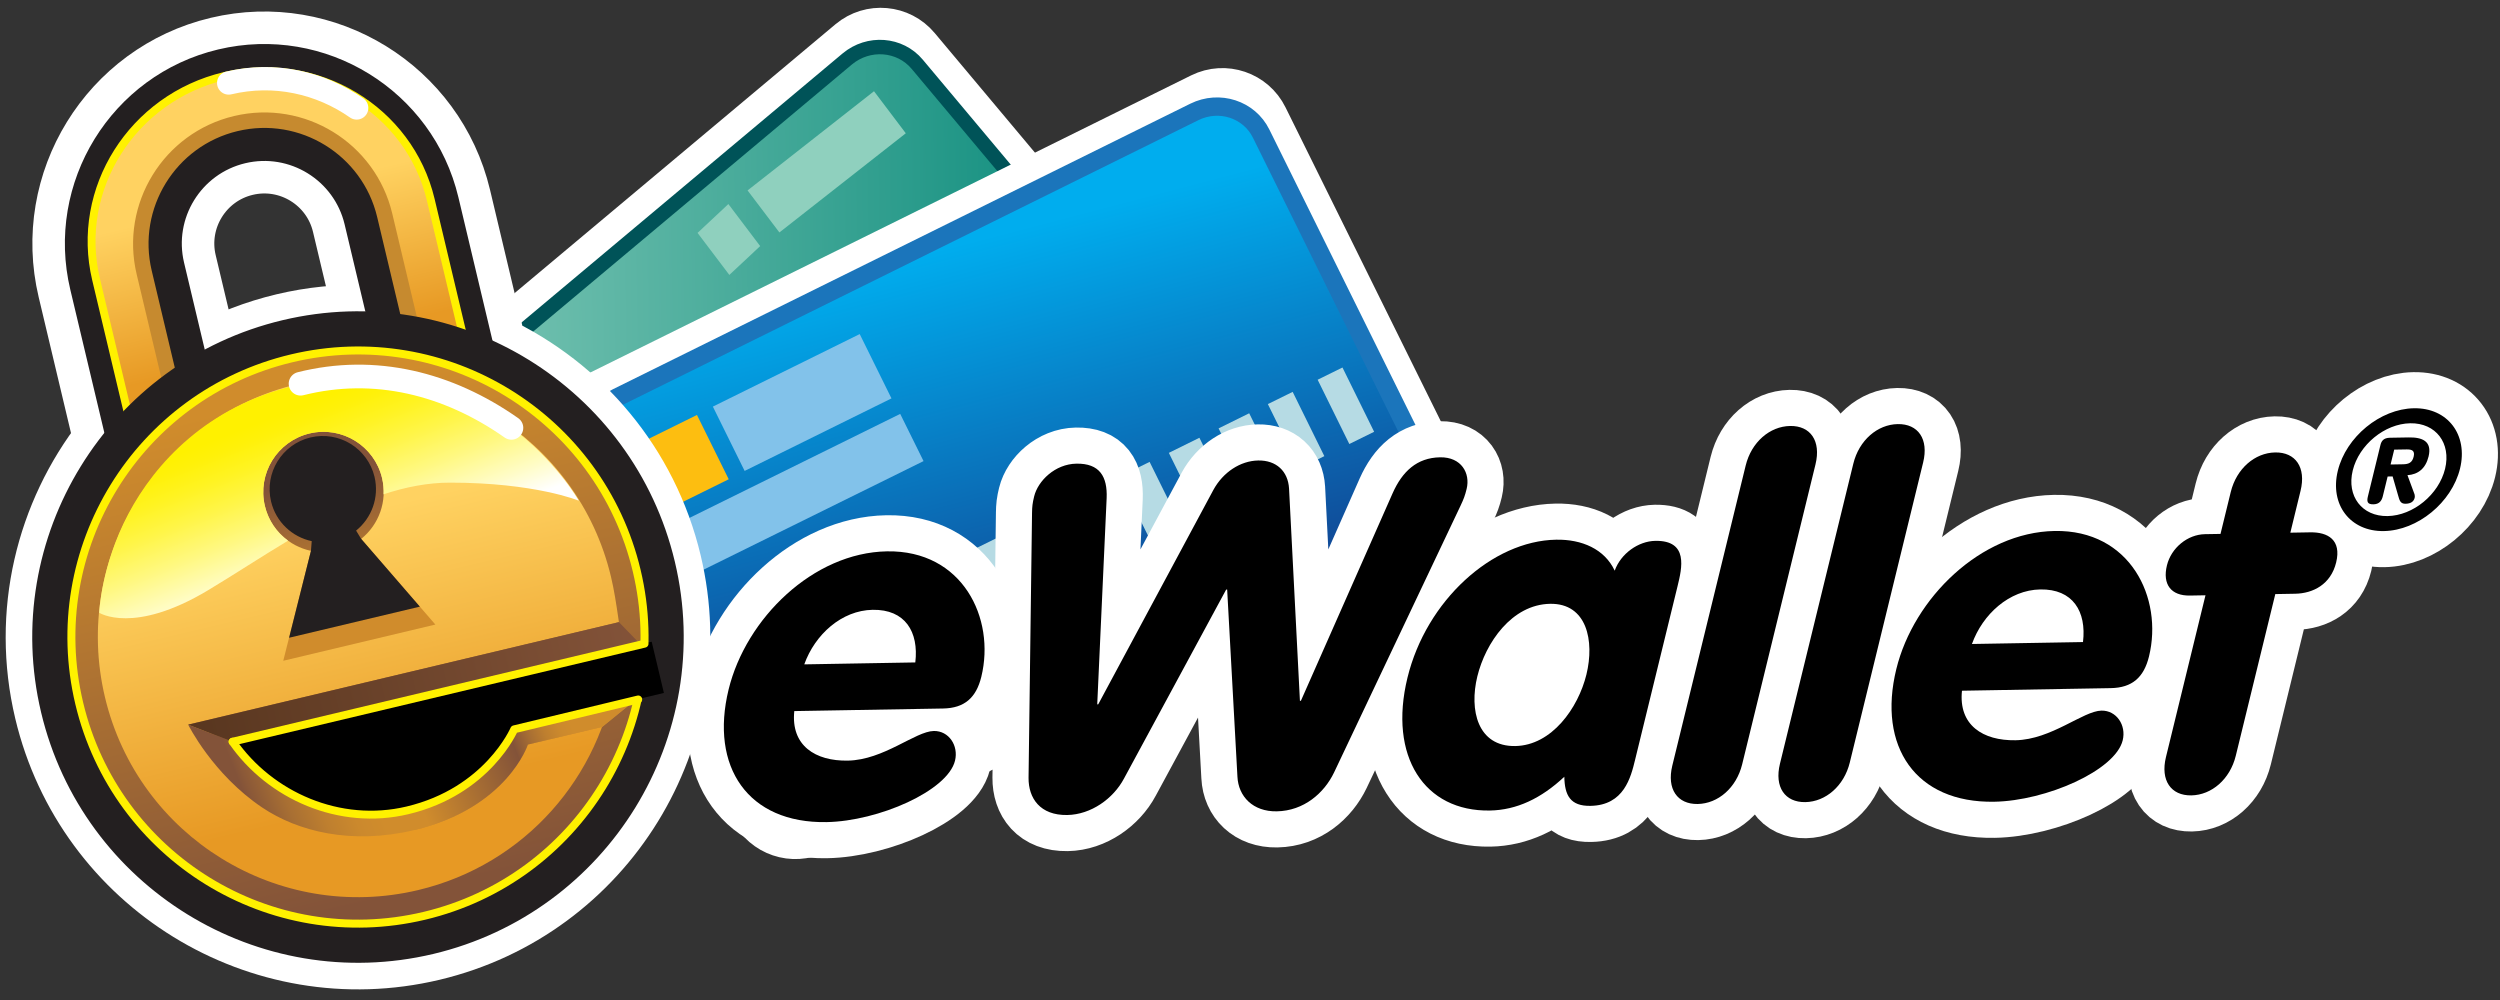 <?xml version="1.0" encoding="utf-8"?>
<!-- Generator: Adobe Illustrator 14.0.0, SVG Export Plug-In . SVG Version: 6.00 Build 43363)  -->
<!DOCTYPE svg PUBLIC "-//W3C//DTD SVG 1.1//EN" "http://www.w3.org/Graphics/SVG/1.1/DTD/svg11.dtd">
<svg version="1.1" id="Layer_1" xmlns="http://www.w3.org/2000/svg" xmlns:xlink="http://www.w3.org/1999/xlink" x="0px" y="0px"
	 width="290px" height="116px" viewBox="0 0 290 116" enable-background="new 0 0 290 116" xml:space="preserve">
<rect x="0" y="0" width="290" height="116" fill="#333333" stroke="none"/>
<g>
	<path fill="#FFFFFF" d="M185.11,80.449c0.048,2.774-2.164,5.065-4.94,5.113l-1.676,0.028c-2.773,0.049-5.063-2.162-5.112-4.938
		l-0.072-4.188c-0.048-2.775,2.162-5.064,4.938-5.113l1.673-0.028c2.778-0.049,5.067,2.162,5.115,4.936L185.11,80.449z"/>
	<path fill="#FFFFFF" d="M120.223,83.26c0.049,2.772-2.162,5.063-4.937,5.111l-1.676,0.031c-2.775,0.047-5.064-2.166-5.112-4.938
		l-0.073-4.19c-0.048-2.774,2.162-5.063,4.937-5.111l1.675-0.029c2.777-0.049,5.065,2.163,5.113,4.936L120.223,83.26z"/>
	<g>
		<g>
			
				<linearGradient id="SVGID_1_" gradientUnits="userSpaceOnUse" x1="76.843" y1="9.232" x2="95.046" y2="83.951" gradientTransform="matrix(1 -0.018 0.018 1 -0.987 1.768)">
				<stop  offset="0.185" style="stop-color:#00ADEE"/>
				<stop  offset="1" style="stop-color:#123E8D"/>
			</linearGradient>
			<path fill="url(#SVGID_1_)" stroke="#FFFFFF" stroke-width="4.189" d="M136.126,40.146c2.162,2.583,1.819,6.418-0.749,8.579
				L82.069,81.41c-2.572,2.159-11.916,11.621-14.084,9.044L37.854,62.97c-2.158-2.574-1.818-6.411,0.755-8.57l59.649-49.98
				c2.579-2.16,6.416-1.815,8.566,0.762L136.126,40.146z"/>
			
				<linearGradient id="SVGID_2_" gradientUnits="userSpaceOnUse" x1="38.848" y1="46.498" x2="135.351" y2="46.498" gradientTransform="matrix(1 -0.018 0.018 1 -0.987 1.768)">
				<stop  offset="0" style="stop-color:#8FD0BE"/>
				<stop  offset="1" style="stop-color:#008576"/>
			</linearGradient>
			<path fill="url(#SVGID_2_)" stroke="#005358" stroke-width="1.675" d="M133.81,40.165c2.021,2.412,1.646,6.045-0.821,8.117
				L92.958,81.22c-2.466,2.078-29.699,8.83-31.726,6.418L40.174,62.95c-2.016-2.407-1.647-6.038,0.823-8.11L98.274,6.845
				c2.476-2.071,6.116-1.792,8.128,0.616L133.81,40.165z"/>
			<polygon fill="#8FD0BE" points="105.072,15.46 90.41,26.965 86.718,22.089 101.384,10.582 			"/>
			<polygon fill="#8FD0BE" points="84.604,31.891 88.18,28.547 84.491,23.669 80.916,27.016 			"/>
			<g>
				
					<rect x="49.568" y="57.787" transform="matrix(0.767 -0.642 0.642 0.767 -23.824 56.083)" fill="#FFFFFF" width="31.467" height="6.11"/>
				
					<rect x="52.597" y="47.795" transform="matrix(0.767 -0.642 0.642 0.767 -18.867 51.944)" fill="#BBBDBF" width="18.991" height="8.315"/>
				
					<rect x="46.66" y="57.561" transform="matrix(0.767 -0.642 0.642 0.767 -27.858 46.748)" fill="#FDBE10" width="7.513" height="8.316"/>
			</g>
			<g>
				
					<rect x="63.116" y="80.683" transform="matrix(0.767 -0.642 0.642 0.767 -39.373 61.353)" fill="#B6DBE4" width="3.203" height="8.317"/>
				
					<rect x="68.051" y="76.558" transform="matrix(0.767 -0.641 0.641 0.767 -35.548 63.424)" fill="#B6DBE4" width="3.203" height="8.311"/>
				
					<rect x="72.326" y="72.666" transform="matrix(0.767 -0.642 0.642 0.767 -31.987 65.639)" fill="#B6DBE4" width="3.953" height="8.313"/>
				
					<rect x="77.264" y="68.539" transform="matrix(0.767 -0.641 0.641 0.767 -28.179 67.746)" fill="#B6DBE4" width="3.951" height="8.308"/>
				
					<rect x="82.199" y="64.407" transform="matrix(0.767 -0.641 0.641 0.767 -24.382 69.942)" fill="#B6DBE4" width="3.951" height="8.313"/>
				<polygon fill="#B6DBE4" points="93.293,66.352 90.263,68.89 84.926,62.512 87.962,59.979 				"/>
				
					<rect x="92.072" y="56.147" transform="matrix(0.767 -0.642 0.642 0.767 -16.774 74.445)" fill="#B6DBE4" width="3.954" height="8.313"/>
				
					<rect x="97.009" y="52.015" transform="matrix(0.767 -0.641 0.641 0.767 -12.982 76.583)" fill="#B6DBE4" width="3.95" height="8.313"/>
				
					<rect x="101.941" y="47.888" transform="matrix(0.767 -0.642 0.642 0.767 -9.166 78.87)" fill="#B6DBE4" width="3.952" height="8.313"/>
				
					<rect x="106.876" y="43.759" transform="matrix(0.767 -0.642 0.642 0.767 -5.37 81.047)" fill="#B6DBE4" width="3.956" height="8.311"/>
				<polygon fill="#B6DBE4" points="117.976,45.702 114.942,48.244 109.607,41.864 112.638,39.329 				"/>
				
					<rect x="116.84" y="35.737" transform="matrix(0.767 -0.641 0.641 0.767 1.987 85.26)" fill="#B6DBE4" width="3.207" height="8.312"/>
				
					<rect x="121.774" y="31.605" transform="matrix(0.767 -0.642 0.642 0.767 5.806 87.51)" fill="#B6DBE4" width="3.209" height="8.314"/>
			</g>
		</g>
		<g>
			
				<linearGradient id="SVGID_3_" gradientUnits="userSpaceOnUse" x1="254.317" y1="-94.388" x2="241.857" y2="-33.577" gradientTransform="matrix(0.897 -0.443 0.443 0.897 -78.74 214.752)">
				<stop  offset="0.185" style="stop-color:#00ADEE"/>
				<stop  offset="1" style="stop-color:#123E8D"/>
			</linearGradient>
			<path fill="url(#SVGID_3_)" stroke="#FFFFFF" stroke-width="4.189" d="M167.472,54.273c1.493,3.024,0.253,6.668-2.754,8.162
				L94.957,96.924c-3.009,1.492-6.65,0.263-8.147-2.756l-20.229-40.9c-1.485-3.009-0.25-6.657,2.762-8.148L139.1,10.623
				c3.016-1.489,6.66-0.251,8.144,2.762L167.472,54.273z"/>
			<path fill="none" stroke="#1B75BB" stroke-width="2.128" stroke-linejoin="round" d="M165.21,53.745
				c1.394,2.826,0.176,6.265-2.711,7.7L95.515,94.563c-2.887,1.429-6.354,0.311-7.758-2.512L68.843,53.798
				c-1.39-2.814-0.175-6.256,2.714-7.687l66.983-33.126c2.897-1.432,6.367-0.302,7.752,2.516L165.21,53.745z"/>
			<g>
				<polygon fill="#82C2EA" points="107.131,53.488 78.908,67.417 76.207,61.938 104.424,48.011 				"/>
				
					<rect x="83.511" y="42.542" transform="matrix(0.897 -0.443 0.443 0.897 -11.064 46.001)" fill="#82C2EA" width="18.991" height="8.318"/>
				
					<rect x="75.518" y="49.392" transform="matrix(0.897 -0.443 0.443 0.897 -15.513 40.613)" fill="#FDBE10" width="7.514" height="8.316"/>
			</g>
			<g>
				
					<rect x="85.927" y="76.705" transform="matrix(0.896 -0.443 0.443 0.896 -26.776 47.184)" fill="#B6DBE4" width="3.207" height="8.314"/>
				
					<rect x="91.699" y="73.857" transform="matrix(0.896 -0.443 0.443 0.896 -24.903 49.399)" fill="#B6DBE4" width="3.208" height="8.312"/>
				<polygon fill="#B6DBE4" points="102.347,78.185 98.806,79.936 95.124,72.476 98.669,70.731 				"/>
				
					<rect x="102.532" y="68.326" transform="matrix(0.897 -0.443 0.443 0.897 -21.284 53.722)" fill="#B6DBE4" width="3.951" height="8.313"/>
				
					<rect x="108.304" y="65.477" transform="matrix(0.897 -0.442 0.442 0.897 -19.425 55.953)" fill="#B6DBE4" width="3.952" height="8.315"/>
				
					<rect x="114.076" y="62.629" transform="matrix(0.897 -0.442 0.442 0.897 -17.571 58.226)" fill="#B6DBE4" width="3.949" height="8.311"/>
				
					<rect x="119.847" y="59.782" transform="matrix(0.897 -0.442 0.442 0.897 -15.714 60.417)" fill="#B6DBE4" width="3.951" height="8.31"/>
				
					<rect x="125.62" y="56.928" transform="matrix(0.897 -0.443 0.443 0.897 -13.858 62.775)" fill="#B6DBE4" width="3.948" height="8.312"/>
				
					<rect x="131.386" y="54.085" transform="matrix(0.897 -0.443 0.443 0.897 -12.004 65.019)" fill="#B6DBE4" width="3.953" height="8.312"/>
				
					<rect x="137.158" y="51.233" transform="matrix(0.897 -0.443 0.443 0.897 -10.142 67.337)" fill="#B6DBE4" width="3.954" height="8.311"/>
				
					<rect x="142.927" y="48.385" transform="matrix(0.897 -0.443 0.443 0.897 -8.284 69.608)" fill="#B6DBE4" width="3.958" height="8.312"/>
				
					<rect x="148.74" y="45.701" transform="matrix(0.897 -0.442 0.442 0.897 -6.548 71.624)" fill="#B6DBE4" width="3.208" height="8.311"/>
				
					<rect x="154.511" y="42.852" transform="matrix(0.897 -0.442 0.442 0.897 -4.69 73.905)" fill="#B6DBE4" width="3.21" height="8.312"/>
			</g>
		</g>
		<g>
			
				<linearGradient id="SVGID_4_" gradientUnits="userSpaceOnUse" x1="120.275" y1="31.914" x2="88.568" y2="17.021" gradientTransform="matrix(0.973 -0.231 0.231 0.973 -60.699 87.325)">
				<stop  offset="0" style="stop-color:#FFF100"/>
				<stop  offset="0.012" style="stop-color:#FFF20A"/>
				<stop  offset="0.12" style="stop-color:#FFF660"/>
				<stop  offset="0.214" style="stop-color:#FFFAA4"/>
				<stop  offset="0.293" style="stop-color:#FFFDD5"/>
				<stop  offset="0.353" style="stop-color:#FFFEF4"/>
				<stop  offset="0.387" style="stop-color:#FFFFFF"/>
				<stop  offset="0.415" style="stop-color:#FFFEF5"/>
				<stop  offset="0.463" style="stop-color:#FFFDDA"/>
				<stop  offset="0.526" style="stop-color:#FFFAAD"/>
				<stop  offset="0.6" style="stop-color:#FFF76F"/>
				<stop  offset="0.684" style="stop-color:#FFF322"/>
				<stop  offset="0.718" style="stop-color:#FFF100"/>
				<stop  offset="1" style="stop-color:#835339"/>
			</linearGradient>
			<path fill="url(#SVGID_4_)" d="M47.263,94.002c-7.868,1.871-15.932-1.701-20.282-7.964l-5.154-1.981c0,0,2.833,5.751,8.593,9.619
				c4.113,2.763,10.322,4.352,17.626,2.617c10.803-2.572,13.188-9.925,13.188-9.925l8.615-2.045l4.121-3.132L59.648,84.6
				C59.648,84.6,56.583,91.786,47.263,94.002z"/>
			<path fill="#FFF100" stroke="#FFFFFF" stroke-width="7.54" d="M57.331,40.363L53.175,22.89
				C50.222,10.479,37.722,2.782,25.309,5.737C12.9,8.692,5.203,21.189,8.156,33.602l4.155,17.475
				C5.62,59.662,2.729,71.092,5.438,82.483c4.734,19.901,24.775,32.239,44.675,27.505c19.901-4.736,32.238-24.777,27.501-44.68
				C74.905,53.921,67.175,45.015,57.331,40.363z M28.449,18.934c5.136-1.224,10.307,1.96,11.527,7.095l2.569,10.79
				c-3.162-0.089-6.385,0.223-9.604,0.989c-3.222,0.768-6.242,1.94-9.024,3.443L21.35,30.46
				C20.129,25.328,23.314,20.154,28.449,18.934z"/>
			<g>
				<path fill="#231F20" d="M25.309,5.737C12.9,8.692,5.203,21.189,8.156,33.602l14.907,62.657
					c2.952,12.41,13.289,11.009,25.701,8.055c12.413-2.953,22.271-6.355,19.318-18.767L53.175,22.89
					C50.222,10.479,37.722,2.782,25.309,5.737z M47.79,100.218c-5.135,1.222-10.31-1.962-11.533-7.1L21.35,30.46
					c-1.221-5.133,1.964-10.307,7.099-11.527c5.136-1.224,10.307,1.96,11.527,7.095l14.909,62.658
					C56.109,93.821,52.925,98.993,47.79,100.218z"/>
				
					<linearGradient id="SVGID_5_" gradientUnits="userSpaceOnUse" x1="102.563" y1="-41.894" x2="102.563" y2="-23.886" gradientTransform="matrix(0.973 -0.231 0.231 0.973 -60.699 87.325)">
					<stop  offset="0" style="stop-color:#FFD261"/>
					<stop  offset="1" style="stop-color:#E79924"/>
				</linearGradient>
				<path fill="url(#SVGID_5_)" stroke="#FFF100" stroke-width="0.915" d="M26.043,8.816C15.338,11.361,8.655,21.942,11.142,32.4
					l15.13,63.585c2.488,10.459,12.847,15.328,23.551,12.782c10.705-2.547,17.761-11.558,15.272-22.017L49.965,23.163
					C47.476,12.706,36.749,6.269,26.043,8.816L26.043,8.816z M48.854,104.698c-7.524,1.787-15.063-2.732-16.815-10.084
					L16.913,31.028c-1.749-7.349,2.947-14.783,10.472-16.575c7.521-1.789,15.064,2.735,16.811,10.082l15.131,63.589
					C61.074,95.473,56.377,102.907,48.854,104.698L48.854,104.698z"/>
				<path fill="none" stroke="#C68A2F" stroke-width="1.795" d="M48.994,105.277c-7.693,1.831-14.606,0.558-16.438-7.132
					L16.725,31.601c-1.831-7.689,2.938-15.438,10.631-17.268c7.693-1.831,15.436,2.941,17.268,10.631L60.458,91.51
					C62.286,99.197,56.685,103.451,48.994,105.277L48.994,105.277z"/>
				<g>
					<g>
						<path fill="#FFFFFF" d="M75.39,65.84c-4.45-18.701-23.219-30.254-41.92-25.806C14.766,44.485,3.211,63.252,7.664,81.957
							c4.449,18.7,23.217,30.254,41.918,25.807C68.286,103.31,79.838,84.541,75.39,65.84z"/>
						<path fill="#231F20" stroke="#231F20" stroke-width="1.373" d="M50.112,109.988c-19.899,4.734-39.94-7.604-44.675-27.505
							C0.704,62.584,13.04,42.541,32.941,37.808c19.897-4.736,39.941,7.604,44.672,27.501
							C82.35,85.211,70.014,105.252,50.112,109.988L50.112,109.988z"/>
					</g>
					
						<linearGradient id="SVGID_6_" gradientUnits="userSpaceOnUse" x1="102.563" y1="-18.525" x2="102.563" y2="40.894" gradientTransform="matrix(0.973 -0.231 0.231 0.973 -60.699 87.325)">
						<stop  offset="0" style="stop-color:#D08C2C"/>
						<stop  offset="1" style="stop-color:#835339"/>
					</linearGradient>
					<path fill="url(#SVGID_6_)" stroke="#FFF100" stroke-width="0.928" d="M73.858,66.204C69.612,48.35,51.69,37.316,33.832,41.565
						C15.976,45.813,4.944,63.731,9.192,81.589c4.249,17.858,22.17,28.892,40.028,24.646C67.076,101.98,78.11,84.062,73.858,66.204z
						"/>
					
						<linearGradient id="SVGID_7_" gradientUnits="userSpaceOnUse" x1="102.564" y1="-3.595" x2="102.564" y2="29.664" gradientTransform="matrix(0.973 -0.231 0.231 0.973 -60.699 87.325)">
						<stop  offset="0" style="stop-color:#FFD261"/>
						<stop  offset="1" style="stop-color:#E79924"/>
					</linearGradient>
					<path fill="url(#SVGID_7_)" d="M71.405,78.102c-1.679,11.933-10.467,22.189-22.895,25.146
						c-16.211,3.856-32.474-6.159-36.333-22.365C8.32,64.674,18.333,48.404,34.544,44.549c16.208-3.858,32.475,6.156,36.333,22.365
						c0.345,1.457,0.58,2.914,0.917,5.254L21.828,84.057c0,0,4.49,1.453,8.468,4.381c3.979,2.931,27.609-7.106,27.609-7.106
						L71.405,78.102z"/>
					<path d="M61.801,77.722l-34.854,8.29c0.07,0.103,0.144,0.204,0.215,0.306c4.348,6.263,12.233,9.556,20.101,7.685
						c5.5-1.308,9.87-4.876,12.364-9.486l17.386-4.135l-1.416-5.941L61.801,77.722z"/>
					
						<linearGradient id="SVGID_8_" gradientUnits="userSpaceOnUse" x1="118.266" y1="21.18" x2="85.62" y2="26.061" gradientTransform="matrix(0.973 -0.231 0.231 0.973 -60.699 87.325)">
						<stop  offset="0.577" style="stop-color:#D08C2C"/>
						<stop  offset="0.668" style="stop-color:#CB892D"/>
						<stop  offset="0.768" style="stop-color:#BE7F2F"/>
						<stop  offset="0.873" style="stop-color:#A86F33"/>
						<stop  offset="0.98" style="stop-color:#8A5838"/>
						<stop  offset="1" style="stop-color:#835339"/>
					</linearGradient>
					<path fill="url(#SVGID_8_)" d="M47.263,94.002c-7.868,1.871-15.932-1.701-20.282-7.964l-5.154-1.981
						c0,0,2.833,5.751,8.593,9.619c4.113,2.763,10.322,4.352,17.626,2.617c10.803-2.572,13.188-9.925,13.188-9.925l8.615-2.045
						l3.743-3.042L59.648,84.6C59.648,84.6,56.583,91.786,47.263,94.002z"/>
					
						<linearGradient id="SVGID_9_" gradientUnits="userSpaceOnUse" x1="124.542" y1="27.623" x2="105.048" y2="30.539" gradientTransform="matrix(0.973 -0.231 0.231 0.973 -60.699 87.325)">
						<stop  offset="0" style="stop-color:#D08C2C"/>
						<stop  offset="0.078" style="stop-color:#CB892D"/>
						<stop  offset="0.164" style="stop-color:#BE7F2F"/>
						<stop  offset="0.253" style="stop-color:#A86F33"/>
						<stop  offset="0.345" style="stop-color:#8A5838"/>
						<stop  offset="0.362" style="stop-color:#835339"/>
						<stop  offset="1" style="stop-color:#D08C2C"/>
					</linearGradient>
					<path fill="url(#SVGID_9_)" d="M48.047,96.293c10.803-2.572,13.188-9.925,13.188-9.925l8.615-2.045l3.743-3.042L59.648,84.6
						c0,0-3.065,7.187-12.385,9.402L48.047,96.293z"/>
					
						<linearGradient id="SVGID_10_" gradientUnits="userSpaceOnUse" x1="102.563" y1="7.083" x2="102.563" y2="-8.585" gradientTransform="matrix(0.973 -0.231 0.231 0.973 -60.699 87.325)">
						<stop  offset="0" style="stop-color:#D08C2C"/>
						<stop  offset="1" style="stop-color:#835339"/>
					</linearGradient>
					<path fill="url(#SVGID_10_)" d="M50.503,72.449l-8.606-9.935c2.032-1.637,3.065-4.343,2.423-7.054
						c-0.896-3.752-4.659-6.072-8.413-5.178c-3.753,0.894-6.07,4.659-5.178,8.413c0.645,2.709,2.789,4.661,5.342,5.204L32.858,76.65
						L50.503,72.449z"/>
					<g>
						<path fill="#231F20" d="M41.308,61.55c1.794-1.448,2.705-3.84,2.139-6.23c-0.79-3.315-4.113-5.364-7.429-4.577
							c-3.316,0.792-5.361,4.116-4.574,7.432c0.568,2.39,2.461,4.116,4.716,4.598l-0.089,1.127L33.532,73.98l15.17-3.609
							l-6.805-7.856L41.308,61.55z"/>
					</g>
				</g>
				
					<linearGradient id="SVGID_11_" gradientUnits="userSpaceOnUse" x1="81.048" y1="17.477" x2="134.27" y2="17.477" gradientTransform="matrix(0.973 -0.231 0.231 0.973 -60.699 87.325)">
					<stop  offset="0" style="stop-color:#58361F"/>
					<stop  offset="1" style="stop-color:#835339"/>
				</linearGradient>
				<polygon fill="url(#SVGID_11_)" points="71.794,72.168 21.828,84.057 26.981,86.038 74.323,74.772 				"/>
				<g>
					
						<linearGradient id="SVGID_12_" gradientUnits="userSpaceOnUse" x1="102.807" y1="2.63" x2="100.061" y2="-16.741" gradientTransform="matrix(0.973 -0.231 0.231 0.973 -60.699 87.325)">
						<stop  offset="0" style="stop-color:#FFFFFF"/>
						<stop  offset="0.177" style="stop-color:#FFFCC4"/>
						<stop  offset="0.401" style="stop-color:#FFF87F"/>
						<stop  offset="0.604" style="stop-color:#FFF548"/>
						<stop  offset="0.777" style="stop-color:#FFF321"/>
						<stop  offset="0.915" style="stop-color:#FFF109"/>
						<stop  offset="1" style="stop-color:#FFF100"/>
					</linearGradient>
					<path fill="url(#SVGID_12_)" d="M35.907,50.282c3.754-0.894,7.518,1.426,8.413,5.178c0.147,0.631,0.197,1.261,0.173,1.877
						c2.544-0.837,5.123-1.352,7.72-1.351c9.88,0.001,14.924,2.094,14.924,2.094S56.652,39.388,34.097,44.755
						C24.06,47.144,18,53.711,14.882,59.621c-3.176,6.022-3.37,11.458-3.37,11.458s3.984,2.577,12.627-2.613
						c2.99-1.797,6.091-3.838,9.274-5.749c-1.301-0.941-2.281-2.337-2.684-4.021C29.837,54.941,32.154,51.176,35.907,50.282z"/>
				</g>
				<path fill="none" stroke="#FFFFFF" stroke-width="2.746" stroke-linecap="round" stroke-linejoin="round" d="M59.326,49.63
					c-7.341-5.154-15.861-7.281-24.463-5.118"/>
				
					<linearGradient id="SVGID_13_" gradientUnits="userSpaceOnUse" x1="85.603" y1="19.039" x2="134.728" y2="19.039" gradientTransform="matrix(0.973 -0.231 0.231 0.973 -60.699 87.325)">
					<stop  offset="0" style="stop-color:#58361F"/>
					<stop  offset="1" style="stop-color:#835339"/>
				</linearGradient>
				
					<line fill="url(#SVGID_13_)" stroke="#FFF100" stroke-width="0.915" stroke-linecap="round" stroke-linejoin="round" x1="26.981" y1="86.038" x2="74.77" y2="74.669"/>
				<path fill="none" stroke="#FFF100" stroke-width="0.915" stroke-linecap="round" stroke-linejoin="round" d="M74.035,81.135
					L59.648,84.6c0,0-3.065,7.187-12.385,9.402c-7.868,1.871-15.932-1.701-20.282-7.964"/>
			</g>
			<path fill="none" stroke="#FFFFFF" stroke-width="2.707" stroke-linecap="round" stroke-linejoin="round" d="M41.373,12.521
				c-4.212-2.946-9.546-4.16-14.845-2.897"/>
		</g>
	</g>
	<path fill="#FFFFFF" d="M120.223,83.26c0.049,2.772-2.162,5.063-4.937,5.111l-1.676,0.031c-2.775,0.047-5.064-2.166-5.112-4.938
		l-0.073-4.19c-0.048-2.774,2.162-5.063,4.937-5.111l1.675-0.029c2.777-0.049,5.065,2.163,5.113,4.936L120.223,83.26z"/>
	<g>
		<path stroke="#FFFFFF" stroke-width="8.377" stroke-linecap="round" stroke-linejoin="round" d="M92.138,82.486
			c-0.417,4.004,2.445,5.813,6.212,5.746c4.163-0.073,7.833-3.4,9.972-3.438c1.742-0.03,2.888,1.693,2.46,3.444
			c-0.855,3.502-8.886,7.021-14.903,7.126c-9.113,0.158-13.556-6.404-11.36-15.389c2.018-8.25,9.817-15.869,18.366-16.019
			c8.774-0.153,12.605,7.768,10.948,14.552c-0.596,2.429-1.952,3.633-4.428,3.678L92.138,82.486z M106.176,76.842
			c0.419-3.555-1.181-6.17-4.949-6.103c-3.599,0.062-6.696,2.87-7.932,6.328L106.176,76.842z"/>
		<path stroke="#FFFFFF" stroke-width="8.377" stroke-linecap="round" stroke-linejoin="round" d="M119.716,59.502
			c0.01-0.735,0.051-1.128,0.245-1.919c0.441-1.808,2.429-3.756,4.904-3.799c2.7-0.047,3.607,1.511,3.506,3.989l-1.092,23.934
			l0.113-0.002l13.363-24.88c1.116-2.043,3.123-3.372,5.202-3.409c2.082-0.036,3.454,1.234,3.573,3.255l1.261,24.625l0.113-0.002
			l10.65-24.099c1.116-2.497,2.797-4.1,5.497-4.148c2.477-0.042,3.522,1.853,3.081,3.66c-0.193,0.793-0.346,1.186-0.695,1.926
			l-14.687,30.979c-1.144,2.385-3.498,4.449-6.646,4.503c-2.757,0.05-4.454-1.721-4.561-4.025l-1.191-21.701l-0.114,0.002
			l-11.857,21.926c-1.24,2.331-3.819,4.175-6.577,4.225c-3.15,0.054-4.508-1.947-4.491-4.311L119.716,59.502z"/>
		<path stroke="#FFFFFF" stroke-width="8.377" stroke-linecap="round" stroke-linejoin="round" d="M189.679,88.101
			c-0.508,2.094-1.298,5.313-5.181,5.379c-2.362,0.042-2.998-1.242-3.037-3.378c-2.687,2.523-5.537,3.865-8.631,3.919
			c-7.594,0.134-11.798-6.265-9.561-15.418c2.182-8.93,9.819-15.869,17.245-15.999c2.979-0.053,5.614,1.083,6.792,3.593
			c0.708-1.98,2.738-3.423,4.709-3.458c3.881-0.067,3.092,3.157,2.584,5.246L189.679,88.101z M175.778,86.541
			c4.22-0.073,7.293-4.403,8.248-8.301c0.953-3.9,0.062-8.271-4.213-8.198c-4.443,0.077-7.49,4.518-8.442,8.418
			C170.417,82.358,171.391,86.618,175.778,86.541z"/>
		<path stroke="#FFFFFF" stroke-width="8.377" stroke-linecap="round" stroke-linejoin="round" d="M202.499,54.003
			c0.662-2.712,2.791-4.549,5.155-4.59c2.36-0.041,3.607,1.737,2.945,4.449l-8.51,34.809c-0.667,2.714-2.793,4.551-5.158,4.593
			c-2.359,0.04-3.605-1.738-2.944-4.451L202.499,54.003z"/>
		<path stroke="#FFFFFF" stroke-width="8.377" stroke-linecap="round" stroke-linejoin="round" d="M214.985,53.786
			c0.663-2.712,2.793-4.549,5.155-4.591c2.363-0.041,3.609,1.738,2.945,4.449l-8.51,34.81c-0.665,2.713-2.793,4.55-5.156,4.592
			c-2.361,0.04-3.608-1.738-2.945-4.45L214.985,53.786z"/>
		<path stroke="#FFFFFF" stroke-width="8.377" stroke-linecap="round" stroke-linejoin="round" d="M227.589,80.124
			c-0.42,4.002,2.444,5.81,6.212,5.745c4.163-0.074,7.834-3.401,9.97-3.438c1.743-0.03,2.893,1.694,2.463,3.444
			c-0.854,3.503-8.886,7.021-14.902,7.126c-9.114,0.158-13.56-6.404-11.36-15.389c2.018-8.249,9.817-15.869,18.365-16.019
			c8.774-0.154,12.604,7.77,10.947,14.552c-0.593,2.428-1.951,3.634-4.427,3.677L227.589,80.124z M241.627,74.479
			c0.425-3.555-1.181-6.171-4.95-6.104c-3.599,0.062-6.694,2.871-7.931,6.328L241.627,74.479z"/>
		<path stroke="#FFFFFF" stroke-width="8.377" stroke-linecap="round" stroke-linejoin="round" d="M255.836,69.053l-1.799,0.032
			c-2.194,0.039-3.212-1.294-2.674-3.5c0.498-2.032,2.387-3.586,4.414-3.622l1.801-0.03l1.188-4.858
			c0.664-2.714,2.79-4.55,5.153-4.592c2.364-0.042,3.61,1.736,2.944,4.451l-1.184,4.856l2.302-0.04
			c2.083-0.036,3.646,0.894,3.013,3.493c-0.621,2.543-2.671,3.592-4.752,3.629l-2.307,0.041l-4.586,18.76
			c-0.664,2.712-2.794,4.55-5.154,4.591c-2.364,0.042-3.609-1.738-2.943-4.451L255.836,69.053z"/>
		<path stroke="#FFFFFF" stroke-width="8.377" stroke-linecap="round" stroke-linejoin="round" d="M280.012,47.358
			c3.912-0.069,6.31,3.07,5.351,6.999c-0.964,3.93-4.919,7.179-8.831,7.247c-3.908,0.069-6.308-3.069-5.345-6.998
			C272.146,50.675,276.105,47.426,280.012,47.358z M276.957,59.864c2.967-0.052,5.94-2.496,6.671-5.477
			c0.728-2.981-1.073-5.339-4.039-5.288c-2.966,0.052-5.94,2.494-6.672,5.475C272.189,57.556,273.991,59.916,276.957,59.864z
			 M276.407,57.558c-0.132,0.544-0.417,0.933-1.095,0.943c-0.672,0.013-0.791-0.292-0.637-0.912l1.46-5.98
			c0.111-0.446,0.354-0.817,1.088-0.83l2.176-0.037c1.558-0.028,2.756,0.415,2.314,2.216c-0.337,1.371-1.2,2.083-2.447,2.163
			l0.821,2.221c0.039,0.151,0.042,0.287,0.016,0.401c-0.105,0.429-0.436,0.683-1.07,0.693c-0.618,0.011-0.698-0.448-0.836-0.91
			l-0.654-2.26l-0.578,0.01L276.407,57.558z M278.753,53.857c0.632-0.011,1.058-0.173,1.228-0.87
			c0.171-0.698-0.171-0.866-0.809-0.854l-1.443,0.024l-0.422,1.725L278.753,53.857z"/>
	</g>
	<g>
		<path d="M92.138,82.486c-0.417,4.004,2.445,5.813,6.212,5.746c4.163-0.073,7.833-3.4,9.972-3.438
			c1.742-0.03,2.888,1.693,2.46,3.444c-0.855,3.502-8.886,7.021-14.903,7.126c-9.113,0.158-13.556-6.404-11.36-15.389
			c2.018-8.25,9.817-15.869,18.366-16.019c8.774-0.153,12.605,7.768,10.948,14.552c-0.596,2.429-1.952,3.633-4.428,3.678
			L92.138,82.486z M106.176,76.842c0.419-3.555-1.181-6.17-4.949-6.103c-3.599,0.062-6.696,2.87-7.932,6.328L106.176,76.842z"/>
		<path d="M119.716,59.502c0.01-0.735,0.051-1.128,0.245-1.919c0.441-1.808,2.429-3.756,4.904-3.799
			c2.7-0.047,3.607,1.511,3.506,3.989l-1.092,23.934l0.113-0.002l13.363-24.88c1.116-2.043,3.123-3.372,5.202-3.409
			c2.082-0.036,3.454,1.234,3.573,3.255l1.261,24.625l0.113-0.002l10.65-24.099c1.116-2.497,2.797-4.1,5.497-4.148
			c2.477-0.042,3.522,1.853,3.081,3.66c-0.193,0.793-0.346,1.186-0.695,1.926l-14.687,30.979c-1.144,2.385-3.498,4.449-6.646,4.503
			c-2.757,0.05-4.454-1.721-4.561-4.025l-1.191-21.701l-0.114,0.002l-11.857,21.926c-1.24,2.331-3.819,4.175-6.577,4.225
			c-3.15,0.054-4.508-1.947-4.491-4.311L119.716,59.502z"/>
		<path d="M189.679,88.101c-0.508,2.094-1.298,5.313-5.181,5.379c-2.362,0.042-2.998-1.242-3.037-3.378
			c-2.687,2.523-5.537,3.865-8.631,3.919c-7.594,0.134-11.798-6.265-9.561-15.418c2.182-8.93,9.819-15.869,17.245-15.999
			c2.979-0.053,5.614,1.083,6.792,3.593c0.708-1.98,2.738-3.423,4.709-3.458c3.881-0.067,3.092,3.157,2.584,5.246L189.679,88.101z
			 M175.778,86.541c4.22-0.073,7.293-4.403,8.248-8.301c0.953-3.9,0.062-8.271-4.213-8.198c-4.443,0.077-7.49,4.518-8.442,8.418
			C170.417,82.358,171.391,86.618,175.778,86.541z"/>
		<path d="M202.499,54.003c0.662-2.712,2.791-4.549,5.155-4.59c2.36-0.041,3.607,1.737,2.945,4.449l-8.51,34.809
			c-0.667,2.714-2.793,4.551-5.158,4.593c-2.359,0.04-3.605-1.738-2.944-4.451L202.499,54.003z"/>
		<path d="M214.985,53.786c0.663-2.712,2.793-4.549,5.155-4.591c2.363-0.041,3.609,1.738,2.945,4.449l-8.51,34.81
			c-0.665,2.713-2.793,4.55-5.156,4.592c-2.361,0.04-3.608-1.738-2.945-4.45L214.985,53.786z"/>
		<path d="M227.589,80.124c-0.42,4.002,2.444,5.81,6.212,5.745c4.163-0.074,7.834-3.401,9.97-3.438
			c1.743-0.03,2.893,1.694,2.463,3.444c-0.854,3.503-8.886,7.021-14.902,7.126c-9.114,0.158-13.56-6.404-11.36-15.389
			c2.018-8.249,9.817-15.869,18.365-16.019c8.774-0.154,12.604,7.77,10.947,14.552c-0.593,2.428-1.951,3.634-4.427,3.677
			L227.589,80.124z M241.627,74.479c0.425-3.555-1.181-6.171-4.95-6.104c-3.599,0.062-6.694,2.871-7.931,6.328L241.627,74.479z"/>
		<path d="M255.836,69.053l-1.799,0.032c-2.194,0.039-3.212-1.294-2.674-3.5c0.498-2.032,2.387-3.586,4.414-3.622l1.801-0.03
			l1.188-4.858c0.664-2.714,2.79-4.55,5.153-4.592c2.364-0.042,3.61,1.736,2.944,4.451l-1.184,4.856l2.302-0.04
			c2.083-0.036,3.646,0.894,3.013,3.493c-0.621,2.543-2.671,3.592-4.752,3.629l-2.307,0.041l-4.586,18.76
			c-0.664,2.712-2.794,4.55-5.154,4.591c-2.364,0.042-3.609-1.738-2.943-4.451L255.836,69.053z"/>
		<path d="M280.012,47.358c3.912-0.069,6.31,3.07,5.351,6.999c-0.964,3.93-4.919,7.179-8.831,7.247
			c-3.908,0.069-6.308-3.069-5.345-6.998C272.146,50.675,276.105,47.426,280.012,47.358z M276.957,59.864
			c2.967-0.052,5.94-2.496,6.671-5.477c0.728-2.981-1.073-5.339-4.039-5.288c-2.966,0.052-5.94,2.494-6.672,5.475
			C272.189,57.556,273.991,59.916,276.957,59.864z M276.407,57.558c-0.132,0.544-0.417,0.933-1.095,0.943
			c-0.672,0.013-0.791-0.292-0.637-0.912l1.46-5.98c0.111-0.446,0.354-0.817,1.088-0.83l2.176-0.037
			c1.558-0.028,2.756,0.415,2.314,2.216c-0.337,1.371-1.2,2.083-2.447,2.163l0.821,2.221c0.039,0.151,0.042,0.287,0.016,0.401
			c-0.105,0.429-0.436,0.683-1.07,0.693c-0.618,0.011-0.698-0.448-0.836-0.91l-0.654-2.26l-0.578,0.01L276.407,57.558z
			 M278.753,53.857c0.632-0.011,1.058-0.173,1.228-0.87c0.171-0.698-0.171-0.866-0.809-0.854l-1.443,0.024l-0.422,1.725
			L278.753,53.857z"/>
	</g>
</g>
</svg>

